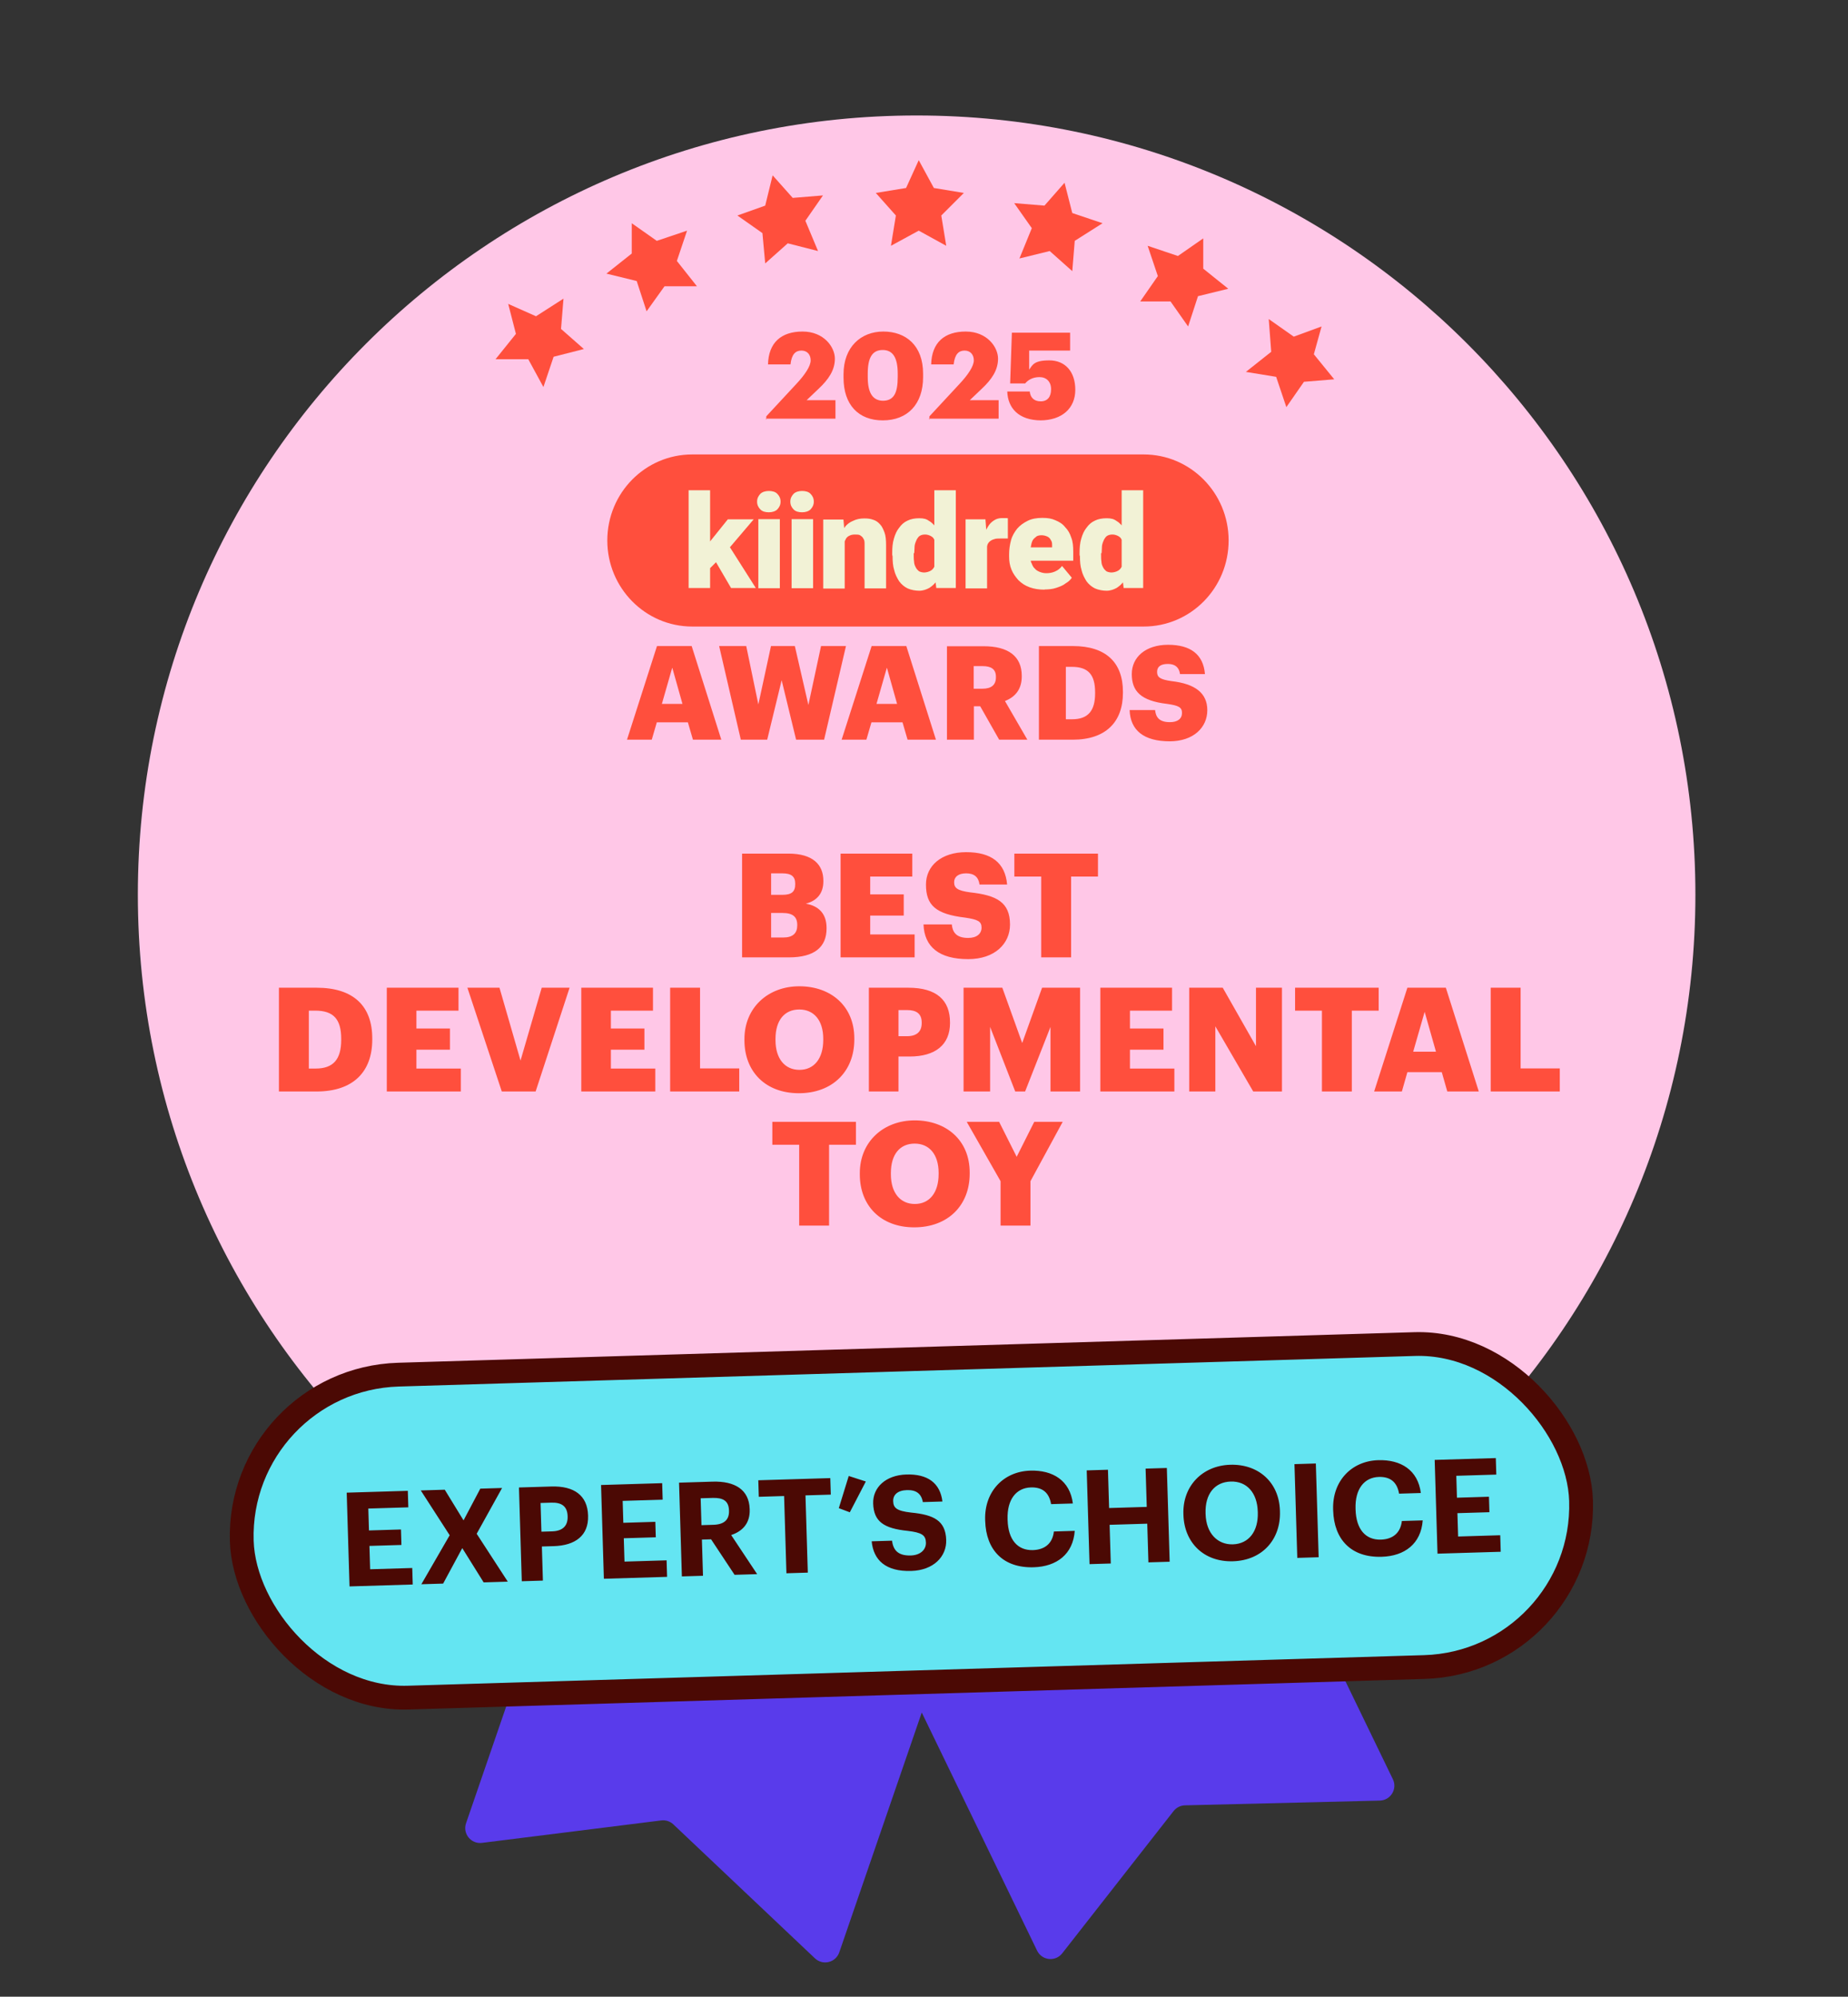 <svg width="248" height="268" viewBox="0 0 248 268" fill="none" xmlns="http://www.w3.org/2000/svg">
<rect x="0" y="0" width="248" height="268" fill="#333333" stroke="none"/>
<g clip-path="url(#clip0_3539_180524)">
<path d="M139.176 261.815L111.372 204.401C110.89 203.407 111.306 202.21 112.3 201.729L156.401 180.372C157.395 179.89 158.591 180.306 159.072 181.3L186.921 238.805C187.555 240.115 186.624 241.641 185.17 241.677L159.021 242.314C158.423 242.329 157.863 242.61 157.495 243.081L142.551 262.175C141.639 263.341 139.821 263.147 139.176 261.815Z" fill="#593BEB"/>
<path d="M62.543 244.717L83.284 184.391C83.643 183.347 84.781 182.791 85.826 183.15L132.164 199.082C133.208 199.441 133.764 200.579 133.405 201.624L112.63 262.046C112.157 263.422 110.421 263.848 109.364 262.849L90.365 244.87C89.93 244.459 89.335 244.264 88.741 244.339L64.683 247.352C63.214 247.536 62.062 246.117 62.543 244.717Z" fill="#593BEB"/>
<path d="M123.011 224.663C180.717 224.663 227.521 177.827 227.521 120.081C227.521 62.336 180.717 15.5 123.011 15.5C65.304 15.5 18.5 62.336 18.5 120.081C18.5 177.827 65.304 224.663 123.011 224.663Z" fill="#FFC7E7"/>
<path d="M99.587 128.5V114.573H105.801C109.092 114.573 110.495 116.053 110.495 118.215V118.293C110.495 119.852 109.696 120.884 108.138 121.293C109.852 121.585 110.923 122.618 110.923 124.546V124.624C110.923 127.117 109.307 128.5 105.859 128.5H99.587ZM103.483 125.831H105.138C106.404 125.831 106.989 125.247 106.989 124.215V124.137C106.989 123.085 106.424 122.54 105.021 122.54H103.483V125.831ZM103.483 120.105H105.002C106.249 120.105 106.716 119.676 106.716 118.683V118.605C106.716 117.65 106.21 117.222 105.002 117.222H103.483V120.105ZM112.807 128.5V114.573H122.43V117.65H116.781V120.046H121.28V122.89H116.781V125.422H122.741V128.5H112.807ZM129.932 128.734C126.037 128.734 124.05 127.098 123.933 124.078H127.731C127.829 125.072 128.277 125.89 129.932 125.89C131.082 125.89 131.724 125.325 131.724 124.507C131.724 123.65 131.199 123.416 129.523 123.163C125.589 122.695 124.264 121.527 124.264 118.722C124.264 116.209 126.329 114.378 129.66 114.378C133.01 114.378 134.899 115.781 135.153 118.722H131.452C131.315 117.728 130.751 117.222 129.66 117.222C128.588 117.222 128.043 117.709 128.043 118.41C128.043 119.189 128.472 119.54 130.205 119.774C133.731 120.163 135.542 121.079 135.542 124.098C135.542 126.65 133.516 128.734 129.932 128.734ZM139.729 128.5V117.65H136.125V114.573H147.345V117.65H143.741V128.5H139.729ZM41.445 143.422H42.361C44.737 143.422 45.789 142.176 45.789 139.585V139.429C45.789 136.78 44.737 135.65 42.322 135.65H41.445V143.422ZM37.433 146.5V132.573H42.497C47.445 132.573 49.957 135.047 49.957 139.371V139.527C49.957 143.87 47.386 146.5 42.478 146.5H37.433ZM51.908 146.5V132.573H61.531V135.65H55.882V138.046H60.382V140.89H55.882V143.422H61.843V146.5H51.908ZM67.341 146.5L62.725 132.573H67.03L69.854 142.351L72.698 132.573H76.438L71.88 146.5H67.341ZM78.007 146.5V132.573H87.629V135.65H81.98V138.046H86.48V140.89H81.98V143.422H87.941V146.5H78.007ZM89.933 146.5V132.573H93.946V143.403H99.205V146.5H89.933ZM107.285 143.598C109.252 143.598 110.479 142.078 110.479 139.585V139.429C110.479 136.956 109.233 135.495 107.265 135.495C105.298 135.495 104.071 136.917 104.071 139.449V139.605C104.071 142.137 105.356 143.598 107.285 143.598ZM107.207 146.734C102.707 146.734 99.903 143.812 99.903 139.624V139.468C99.903 135.222 103.097 132.378 107.265 132.378C111.512 132.378 114.648 135.047 114.648 139.371V139.527C114.648 143.812 111.706 146.734 107.207 146.734ZM116.602 146.5V132.573H121.9C125.718 132.573 127.491 134.268 127.491 137.228V137.306C127.491 140.228 125.523 141.806 122.076 141.806H120.576V146.5H116.602ZM120.576 139.079H121.725C123.011 139.079 123.692 138.475 123.692 137.326V137.248C123.692 136.06 122.991 135.573 121.744 135.573H120.576V139.079ZM129.309 146.5V132.573H134.509L137.178 139.994L139.847 132.573H144.95V146.5H140.976V137.832L137.568 146.5H136.243L132.873 137.832V146.5H129.309ZM147.665 146.5V132.573H157.287V135.65H151.639V138.046H156.138V140.89H151.639V143.422H157.599V146.5H147.665ZM159.592 146.5V132.573H164.091L168.552 140.423V132.573H172.038V146.5H168.182L163.098 137.754V146.5H159.592ZM177.402 146.5V135.65H173.798V132.573H185.018V135.65H181.414V146.5H177.402ZM184.409 146.5L188.869 132.573H194.031L198.453 146.5H194.226L193.486 143.909H188.869L188.129 146.5H184.409ZM191.187 135.806L189.648 141.163H192.707L191.187 135.806ZM200.051 146.5V132.573H204.064V143.403H209.323V146.5H200.051ZM107.249 164.5V153.65H103.645V150.573H114.865V153.65H111.261V164.5H107.249ZM122.769 161.598C124.736 161.598 125.963 160.078 125.963 157.585V157.429C125.963 154.956 124.717 153.495 122.749 153.495C120.782 153.495 119.555 154.917 119.555 157.449V157.605C119.555 160.137 120.84 161.598 122.769 161.598ZM122.691 164.734C118.191 164.734 115.386 161.812 115.386 157.624V157.468C115.386 153.222 118.581 150.378 122.749 150.378C126.996 150.378 130.132 153.047 130.132 157.371V157.527C130.132 161.812 127.19 164.734 122.691 164.734ZM134.276 164.5V158.54L129.737 150.573H134.081L136.438 155.267L138.795 150.573H142.613L138.288 158.54V164.5H134.276Z" fill="#FF4F3D"/>
<path d="M108.956 203.454L104.894 204.449L101.867 201.753L101.536 205.818L97.805 208.183L101.867 209.552L102.904 213.617L105.598 210.548L109.661 210.879L107.298 207.519L108.956 203.454Z" fill="#FF4F3D"/>
<path d="M88.685 197.688L86.322 194.327L84.995 198.393L80.933 199.388L84.291 202.085V206.15L87.69 203.786L91.753 205.155L90.385 201.089L92.748 197.688H88.685Z" fill="#FF4F3D"/>
<path d="M75.17 190.926L78.569 188.229L74.507 187.565L73.139 183.5L70.776 186.902L66.713 187.234L69.449 190.594L68.413 194.327L72.144 192.958L75.502 195.323L75.17 190.926Z" fill="#FF4F3D"/>
<path d="M173.835 195.696L177.566 197.356L176.529 193.332L179.266 189.93H174.871L172.84 186.196L171.472 190.262L167.409 191.299L170.477 193.995L170.145 198.061L173.835 195.696Z" fill="#FF4F3D"/>
<path d="M160.32 200.425L158.994 196.36L156.589 199.72H152.236L154.931 203.122L153.563 207.187L157.626 205.818L160.984 208.183V204.118L164.383 201.421L160.32 200.425Z" fill="#FF4F3D"/>
<path d="M143.075 202.79L140.048 205.487L135.986 204.449L137.685 208.515L135.322 211.917L139.385 211.585L142.08 214.613L143.075 210.548L146.806 209.22L143.448 206.856L143.075 202.79Z" fill="#FF4F3D"/>
<path d="M122.472 216.646L124.171 212.912L128.234 212.248L125.539 209.22L126.203 205.155L122.472 207.187L118.782 205.155L119.445 209.22L116.419 212.248L120.44 212.912L122.472 216.646Z" fill="#FF4F3D"/>
<path d="M153.485 84.094H92.895C86.616 84.094 81.5 78.926 81.5 72.545C81.5 66.164 86.591 60.996 92.895 60.996H153.485C159.764 60.996 164.88 66.164 164.88 72.545C164.88 78.926 159.789 84.094 153.485 84.094Z" fill="#FF4F3D"/>
<path d="M150.527 76.815V65.8H153.412V78.926H150.794L150.527 76.791V76.815ZM144.878 74.413V74.243C144.878 73.54 144.926 72.885 145.096 72.327C145.266 71.72 145.484 71.235 145.799 70.847C146.114 70.41 146.454 70.095 146.939 69.876C147.375 69.658 147.909 69.561 148.515 69.561C149.121 69.561 149.485 69.658 149.872 69.949C150.26 70.167 150.576 70.556 150.915 70.992C151.182 71.429 151.4 71.914 151.618 72.521C151.788 73.127 151.933 73.71 152.006 74.365V74.583C151.909 75.238 151.788 75.772 151.618 76.378C151.448 76.912 151.23 77.422 150.915 77.858C150.648 78.295 150.309 78.611 149.872 78.902C149.485 79.12 149 79.29 148.515 79.29C148.03 79.29 147.424 79.193 146.939 78.975C146.502 78.756 146.114 78.441 145.799 78.004C145.533 77.567 145.266 77.082 145.145 76.524C144.975 75.99 144.926 75.335 144.926 74.68L144.878 74.462V74.413ZM147.763 74.243V74.413C147.763 74.729 147.763 75.068 147.812 75.384C147.812 75.651 147.909 75.918 148.03 76.136C148.127 76.354 148.297 76.524 148.466 76.67C148.636 76.767 148.903 76.839 149.169 76.839C149.436 76.839 149.824 76.742 150.091 76.573C150.357 76.403 150.527 76.136 150.624 75.82C150.721 75.505 150.794 75.117 150.794 74.68V74.025C150.794 73.637 150.794 73.322 150.745 73.055C150.697 72.788 150.576 72.521 150.479 72.351C150.382 72.133 150.212 72.036 149.994 71.914C149.776 71.817 149.557 71.744 149.291 71.744C149.024 71.744 148.806 71.793 148.587 71.914C148.418 72.011 148.272 72.23 148.151 72.448C148.054 72.666 147.933 72.933 147.884 73.273C147.884 73.588 147.836 73.928 147.836 74.243H147.787H147.763Z" fill="#F2F2D6"/>
<path d="M140.198 79.144C139.447 79.144 138.792 79.047 138.186 78.829C137.58 78.611 137.095 78.295 136.658 77.858C136.27 77.422 135.955 76.985 135.737 76.451C135.519 75.918 135.422 75.359 135.422 74.704V74.389C135.422 73.734 135.519 73.079 135.689 72.472C135.858 71.866 136.173 71.38 136.513 70.944C136.901 70.507 137.337 70.192 137.919 69.9C138.453 69.634 139.107 69.512 139.883 69.512C140.659 69.512 141.144 69.609 141.629 69.828C142.162 70.046 142.599 70.313 142.938 70.75C143.326 71.138 143.593 71.623 143.762 72.157C143.981 72.691 144.029 73.346 144.029 74.074V75.262H136.464V73.467H141.192V73.249C141.192 72.933 141.192 72.715 141.023 72.496C140.926 72.278 140.756 72.108 140.538 72.011C140.319 71.914 140.053 71.841 139.786 71.841C139.519 71.841 139.18 71.89 139.034 72.06C138.816 72.23 138.647 72.375 138.55 72.594C138.453 72.812 138.38 73.079 138.331 73.418C138.331 73.734 138.283 74.074 138.283 74.389V74.704C138.283 75.02 138.283 75.359 138.453 75.626C138.55 75.893 138.671 76.16 138.889 76.33C139.059 76.548 139.277 76.645 139.544 76.767C139.81 76.864 140.077 76.936 140.416 76.936C140.756 76.936 141.168 76.888 141.556 76.718C141.944 76.548 142.259 76.33 142.526 75.966L143.835 77.543C143.665 77.81 143.399 78.077 143.011 78.295C142.696 78.562 142.259 78.732 141.75 78.902C141.265 79.072 140.707 79.12 140.125 79.12H140.222L140.198 79.144Z" fill="#F2F2D6"/>
<path d="M132.464 72.011V78.974H129.579V69.706H132.246L132.416 71.987H132.464V72.011ZM135.253 69.609V72.278H134.283C133.968 72.278 133.628 72.278 133.41 72.375C133.192 72.424 132.973 72.545 132.804 72.691C132.634 72.861 132.537 73.006 132.489 73.224C132.44 73.443 132.392 73.71 132.392 74.049L131.858 73.734C131.858 73.127 131.907 72.545 132.028 72.036C132.125 71.55 132.343 71.065 132.561 70.725C132.779 70.337 133.046 70.07 133.386 69.852C133.701 69.634 134.089 69.537 134.477 69.537H134.913C135.083 69.537 135.18 69.537 135.301 69.585" fill="#F2F2D6"/>
<path d="M125.384 76.815V65.8H128.269V78.926H125.65L125.384 76.791V76.815ZM119.734 74.413V74.243C119.734 73.54 119.783 72.885 119.953 72.327C120.122 71.72 120.341 71.235 120.656 70.847C120.971 70.41 121.31 70.095 121.795 69.876C122.232 69.658 122.765 69.561 123.371 69.561C123.977 69.561 124.341 69.658 124.729 69.949C125.117 70.167 125.432 70.556 125.771 70.992C126.038 71.429 126.256 71.914 126.475 72.521C126.644 73.127 126.79 73.71 126.863 74.365V74.583C126.766 75.238 126.644 75.772 126.475 76.378C126.305 76.912 126.087 77.422 125.771 77.858C125.505 78.295 125.165 78.611 124.729 78.902C124.341 79.12 123.856 79.29 123.371 79.29C122.886 79.29 122.28 79.193 121.795 78.975C121.359 78.756 120.971 78.441 120.656 78.004C120.389 77.567 120.122 77.082 120.001 76.524C119.831 75.99 119.783 75.335 119.783 74.68L119.734 74.462V74.413ZM122.62 74.243V74.413C122.62 74.729 122.62 75.068 122.668 75.384C122.668 75.651 122.765 75.918 122.886 76.136C122.983 76.354 123.153 76.524 123.323 76.67C123.492 76.767 123.759 76.839 124.026 76.839C124.293 76.839 124.68 76.742 124.947 76.573C125.214 76.403 125.384 76.136 125.481 75.82C125.578 75.505 125.65 75.117 125.65 74.68V74.025C125.65 73.637 125.65 73.322 125.602 73.055C125.553 72.788 125.432 72.521 125.335 72.351C125.238 72.133 125.068 72.036 124.85 71.914C124.632 71.817 124.414 71.744 124.147 71.744C123.88 71.744 123.662 71.793 123.444 71.914C123.274 72.011 123.129 72.23 123.008 72.448C122.911 72.666 122.789 72.933 122.741 73.273C122.741 73.588 122.692 73.928 122.692 74.243H122.644H122.62Z" fill="#F2F2D6"/>
<path d="M113.359 71.696V78.999H110.474V69.731H113.189L113.359 71.696ZM113.044 74.025H112.389C112.389 73.322 112.486 72.715 112.656 72.181C112.825 71.647 113.092 71.138 113.359 70.774C113.626 70.386 114.062 70.07 114.498 69.9C114.935 69.682 115.42 69.585 115.977 69.585C116.535 69.585 116.802 69.634 117.165 69.755C117.553 69.876 117.82 70.07 118.087 70.362C118.353 70.628 118.523 71.017 118.693 71.453C118.863 71.89 118.911 72.497 118.911 73.152V78.975H116.026V73.152C116.026 72.763 116.026 72.497 115.856 72.278C115.759 72.06 115.589 71.963 115.42 71.841C115.25 71.744 114.983 71.744 114.717 71.744C114.45 71.744 114.183 71.793 113.965 71.914C113.747 72.011 113.577 72.181 113.48 72.4C113.383 72.618 113.262 72.836 113.213 73.103C113.213 73.37 113.165 73.71 113.165 73.977L113.068 74.074L113.044 74.025Z" fill="#F2F2D6"/>
<path d="M109.116 69.682H106.23V78.95H109.116V69.682Z" fill="#F2F2D6"/>
<path d="M104.654 69.682H101.769V78.95H104.654V69.682Z" fill="#F2F2D6"/>
<path d="M95.296 78.926H92.411V65.8H95.296V78.926ZM101.164 69.682L97.139 74.413L95.005 76.548L93.745 74.704L95.49 72.424L97.672 69.706H101.164V69.682ZM98.109 78.926L95.66 74.729L97.794 73.2L101.43 78.926H98.109Z" fill="#F2F2D6"/>
<path d="M106.061 67.329C106.061 66.892 106.23 66.577 106.497 66.285C106.764 66.019 107.2 65.897 107.637 65.897C108.073 65.897 108.509 65.994 108.776 66.285C109.043 66.552 109.212 66.892 109.212 67.329C109.212 67.766 109.043 68.081 108.776 68.372C108.509 68.639 108.073 68.76 107.637 68.76C107.2 68.76 106.764 68.663 106.497 68.372C106.23 68.105 106.061 67.766 106.061 67.329Z" fill="#F2F2D6"/>
<path d="M101.6 67.329C101.6 66.892 101.769 66.577 102.036 66.285C102.303 66.019 102.739 65.897 103.176 65.897C103.612 65.897 104.048 65.994 104.315 66.285C104.582 66.552 104.752 66.892 104.752 67.329C104.752 67.766 104.582 68.081 104.315 68.372C104.048 68.639 103.612 68.76 103.176 68.76C102.739 68.76 102.303 68.663 102.036 68.372C101.769 68.105 101.6 67.766 101.6 67.329Z" fill="#F2F2D6"/>
<path d="M156.951 99.5C160.176 99.5 162.019 97.632 162.019 95.327C162.019 93.022 160.394 91.785 157.218 91.421C155.666 91.202 155.279 90.887 155.279 90.183C155.279 89.48 155.763 89.116 156.733 89.116C157.703 89.116 158.236 89.577 158.358 90.475H161.704C161.485 87.83 159.764 86.544 156.757 86.544C153.751 86.544 151.884 88.194 151.884 90.475C151.884 92.755 153.072 94.065 156.636 94.478C158.139 94.696 158.624 94.915 158.624 95.691C158.624 96.467 158.042 96.928 157 96.928C155.497 96.928 155.109 96.2 155.012 95.303H151.593C151.69 98.02 153.484 99.5 157 99.5M139.398 99.282H143.956C148.393 99.282 150.696 96.904 150.696 92.998V92.852C150.696 88.946 148.441 86.714 143.98 86.714H139.422V99.282H139.398ZM143.035 96.516V89.504H143.835C146.017 89.504 146.962 90.523 146.962 92.925V93.071C146.962 95.4 146.017 96.54 143.883 96.54H143.059L143.035 96.516ZM130.669 92.44V89.407H131.857C133.021 89.407 133.652 89.82 133.652 90.838V90.911C133.652 91.93 133.045 92.44 131.833 92.44H130.669ZM127.105 99.282H130.694V94.793H131.542L134.088 99.282H137.87L134.864 94.09C136.173 93.58 137.119 92.585 137.119 90.79V90.717C137.119 88.073 135.3 86.738 132.003 86.738H127.081V99.306L127.105 99.282ZM119.032 89.65L120.389 94.478H117.625L119.007 89.65H119.032ZM112.922 99.282H116.268L116.946 96.953H121.117L121.796 99.282H125.602L121.626 86.714H116.971L112.946 99.282H112.922ZM99.441 99.282H102.957L104.897 91.299L106.836 99.282H110.594L113.528 86.714H110.182L108.485 94.623L106.666 86.714H103.466L101.769 94.551L100.144 86.714H96.508L99.417 99.282H99.441ZM90.228 89.65L91.586 94.478H88.822L90.204 89.65H90.228ZM84.118 99.282H87.464L88.143 96.953H92.313L92.992 99.282H96.799L92.822 86.714H88.167L84.142 99.282H84.118Z" fill="#FF4F3D"/>
<path d="M139.584 56.423C142.524 56.423 144.303 54.797 144.303 52.32C144.303 49.842 142.911 48.371 140.822 48.371C138.733 48.371 138.578 48.99 138.114 49.61V47.055H143.607V44.655H135.793L135.561 51.468H137.572C137.959 51.004 138.578 50.616 139.506 50.616C140.435 50.616 141.054 51.236 141.054 52.242C141.054 53.249 140.59 53.868 139.661 53.868C138.733 53.868 138.269 53.326 138.191 52.552H135.174C135.251 54.72 136.644 56.423 139.739 56.423M124.651 56.191H134.013V53.713H130.145L131.769 52.165C133.085 50.926 133.936 49.687 133.936 48.139C133.936 46.59 132.466 44.5 129.603 44.5C126.74 44.5 125.038 45.971 124.961 48.913H127.978C128.133 47.52 128.675 47.055 129.448 47.055C130.222 47.055 130.686 47.597 130.686 48.371C130.686 49.145 129.913 50.307 128.752 51.545L124.729 55.881V56.346L124.651 56.191ZM118.462 56.423C121.789 56.423 123.878 54.255 123.878 50.616V50.152C123.878 46.358 121.557 44.5 118.539 44.5C115.522 44.5 113.201 46.59 113.201 50.229V50.694C113.201 54.333 115.212 56.423 118.462 56.423ZM118.539 53.791C117.147 53.791 116.45 52.784 116.45 50.616V50.152C116.45 47.984 117.069 46.977 118.462 46.977C119.855 46.977 120.474 48.061 120.474 50.152V50.616C120.474 52.784 119.932 53.791 118.462 53.791M102.756 56.191H112.118V53.713H108.249L109.874 52.165C111.189 50.926 112.04 49.687 112.04 48.139C112.04 46.59 110.57 44.5 107.708 44.5C104.845 44.5 103.143 45.971 103.065 48.913H106.083C106.237 47.52 106.779 47.055 107.553 47.055C108.326 47.055 108.791 47.597 108.791 48.371C108.791 49.145 108.017 50.307 106.856 51.545L102.833 55.881V56.346L102.756 56.191Z" fill="#FF4F3D"/>
<path d="M136.809 34.692L140.872 33.696L143.898 36.393L144.23 32.327L147.961 29.963L143.898 28.594L142.862 24.528L140.167 27.598L136.105 27.266L138.468 30.626L136.809 34.692Z" fill="#FF4F3D"/>
<path d="M157.081 40.458L159.444 43.818L160.77 39.753L164.833 38.757L161.475 36.061L161.475 31.995L158.076 34.36L154.013 32.991L155.381 37.056L153.018 40.458L157.081 40.458Z" fill="#FF4F3D"/>
<path d="M170.596 47.22L167.196 49.916L171.259 50.58L172.627 54.646L174.99 51.244L179.053 50.912L176.317 47.552L177.353 43.818L173.622 45.187L170.264 42.823L170.596 47.22Z" fill="#FF4F3D"/>
<path d="M71.931 42.449L68.2 40.79L69.236 44.814L66.5 48.216L70.894 48.216L72.926 51.949L74.294 47.884L78.356 46.847L75.289 44.15L75.62 40.085L71.931 42.449Z" fill="#FF4F3D"/>
<path d="M85.445 37.72L86.772 41.786L89.176 38.425L93.529 38.425L90.835 35.024L92.203 30.958L88.14 32.327L84.782 29.963L84.782 34.028L81.383 36.725L85.445 37.72Z" fill="#FF4F3D"/>
<path d="M102.691 35.356L105.717 32.659L109.78 33.696L108.08 29.631L110.443 26.229L106.381 26.561L103.686 23.533L102.691 27.598L98.96 28.926L102.318 31.29L102.691 35.356Z" fill="#FF4F3D"/>
<path d="M123.294 21.5L121.594 25.233L117.532 25.897L120.226 28.926L119.563 32.991L123.294 30.958L126.984 32.991L126.32 28.926L129.347 25.897L125.325 25.233L123.294 21.5Z" fill="#FF4F3D"/>
<rect x="31.793" y="185.158" width="179.812" height="43.369" rx="21.684" transform="rotate(-1.724 31.793 185.158)" fill="#64E5F2" stroke="#4B0904" stroke-width="3.192"/>
<path d="M46.906 212.93L46.527 200.346L54.729 200.099L54.796 202.316L49.428 202.478L49.516 205.417L53.811 205.288L53.873 207.365L49.579 207.494L49.673 210.627L55.323 210.457L55.389 212.674L46.906 212.93ZM56.546 212.639L60.347 206.06L56.467 200.047L59.687 199.95L62.207 204.066L64.457 199.806L67.378 199.718L63.97 205.863L68.144 212.29L64.906 212.388L62.037 207.788L59.468 212.551L56.546 212.639ZM70.023 212.234L69.644 199.65L73.992 199.519C77.054 199.427 78.837 200.73 78.917 203.387L78.919 203.457C78.999 206.115 77.189 207.438 74.32 207.524L72.719 207.572L72.857 212.148L70.023 212.234ZM72.659 205.584L74.102 205.54C75.493 205.498 76.212 204.807 76.174 203.558L76.172 203.487C76.132 202.15 75.341 201.645 73.986 201.686L72.543 201.729L72.659 205.584ZM81.04 211.902L80.661 199.318L88.863 199.071L88.93 201.289L83.562 201.45L83.65 204.39L87.945 204.26L88.007 206.337L83.713 206.466L83.807 209.599L89.457 209.429L89.523 211.647L81.04 211.902ZM91.507 211.587L91.128 199.003L95.634 198.867C98.608 198.778 100.528 199.936 100.606 202.54L100.609 202.611C100.666 204.512 99.587 205.548 98.122 206.033L101.61 211.283L98.582 211.374L95.427 206.607L94.195 206.644L94.341 211.502L91.507 211.587ZM94.136 204.708L95.738 204.66C97.163 204.617 97.867 203.997 97.831 202.782L97.828 202.712C97.79 201.427 97.002 201.011 95.629 201.052L94.028 201.1L94.136 204.708ZM105.538 211.165L105.226 200.798L101.829 200.901L101.763 198.683L111.425 198.392L111.492 200.61L108.095 200.712L108.407 211.078L105.538 211.165ZM114.045 202.981L112.567 202.427L113.899 198.106L116.193 198.847L114.045 202.981ZM122.296 210.854C118.846 210.958 117.213 209.386 116.979 206.874L119.707 206.792C119.864 207.915 120.367 208.833 122.233 208.777C123.483 208.739 124.289 208.028 124.259 207.043C124.229 206.039 123.691 205.703 121.834 205.477C118.601 205.152 117.252 204.224 117.178 201.795C117.114 199.648 118.861 197.992 121.642 197.908C124.475 197.823 126.168 199.04 126.472 201.533L123.849 201.612C123.639 200.473 122.954 199.965 121.705 200.003C120.455 200.04 119.839 200.64 119.864 201.485C119.891 202.383 120.309 202.793 122.253 203.016C125.31 203.312 126.901 204.092 126.979 206.696C127.047 208.932 125.27 210.764 122.296 210.854ZM138.722 210.359C134.604 210.483 132.327 208.015 132.211 204.143L132.206 204.002C132.091 200.183 134.688 197.498 138.261 197.39C141.288 197.299 143.585 198.71 143.978 201.798L141.056 201.886C140.8 200.379 139.93 199.595 138.346 199.643C136.358 199.702 135.137 201.289 135.216 203.894L135.22 204.035C135.298 206.64 136.541 208.117 138.617 208.055C140.184 208.008 141.251 207.183 141.431 205.557L144.229 205.472C144.006 208.597 141.819 210.266 138.722 210.359ZM146.214 209.94L145.836 197.356L148.687 197.27L148.841 202.409L153.893 202.257L153.738 197.118L156.589 197.032L156.968 209.616L154.117 209.702L153.96 204.51L148.909 204.662L149.066 209.854L146.214 209.94ZM165.453 207.282C167.583 207.218 168.871 205.541 168.795 203.007L168.79 202.866C168.717 200.419 167.364 198.787 165.164 198.853C162.982 198.919 161.71 200.56 161.786 203.094L161.79 203.235C161.868 205.805 163.394 207.344 165.453 207.282ZM165.469 209.554C161.526 209.673 158.927 207.021 158.817 203.342L158.812 203.201C158.7 199.453 161.365 196.712 165.096 196.6C168.88 196.486 171.65 198.957 171.764 202.741L171.768 202.882C171.881 206.631 169.393 209.436 165.469 209.554ZM174.094 209.101L173.715 196.517L176.584 196.43L176.963 209.014L174.094 209.101ZM185.42 208.953C181.301 209.077 179.025 206.609 178.909 202.737L178.904 202.597C178.789 198.777 181.386 196.092 184.959 195.985C187.986 195.893 190.283 197.304 190.676 200.392L187.754 200.48C187.497 198.973 186.628 198.189 185.044 198.237C183.056 198.297 181.835 199.884 181.913 202.488L181.918 202.629C181.996 205.234 183.238 206.711 185.315 206.649C186.882 206.602 187.949 205.777 188.129 204.151L190.927 204.067C190.704 207.191 188.517 208.86 185.42 208.953ZM192.912 208.534L192.533 195.95L200.735 195.703L200.802 197.921L195.434 198.083L195.522 201.022L199.817 200.892L199.879 202.969L195.585 203.098L195.679 206.231L201.329 206.061L201.395 208.279L192.912 208.534Z" fill="#4B0904"/>
</g>
<defs>
<clipPath id="clip0_3539_180524">
<rect width="247" height="267" fill="white" transform="translate(0.5 0.5)"/>
</clipPath>
</defs>
</svg>
